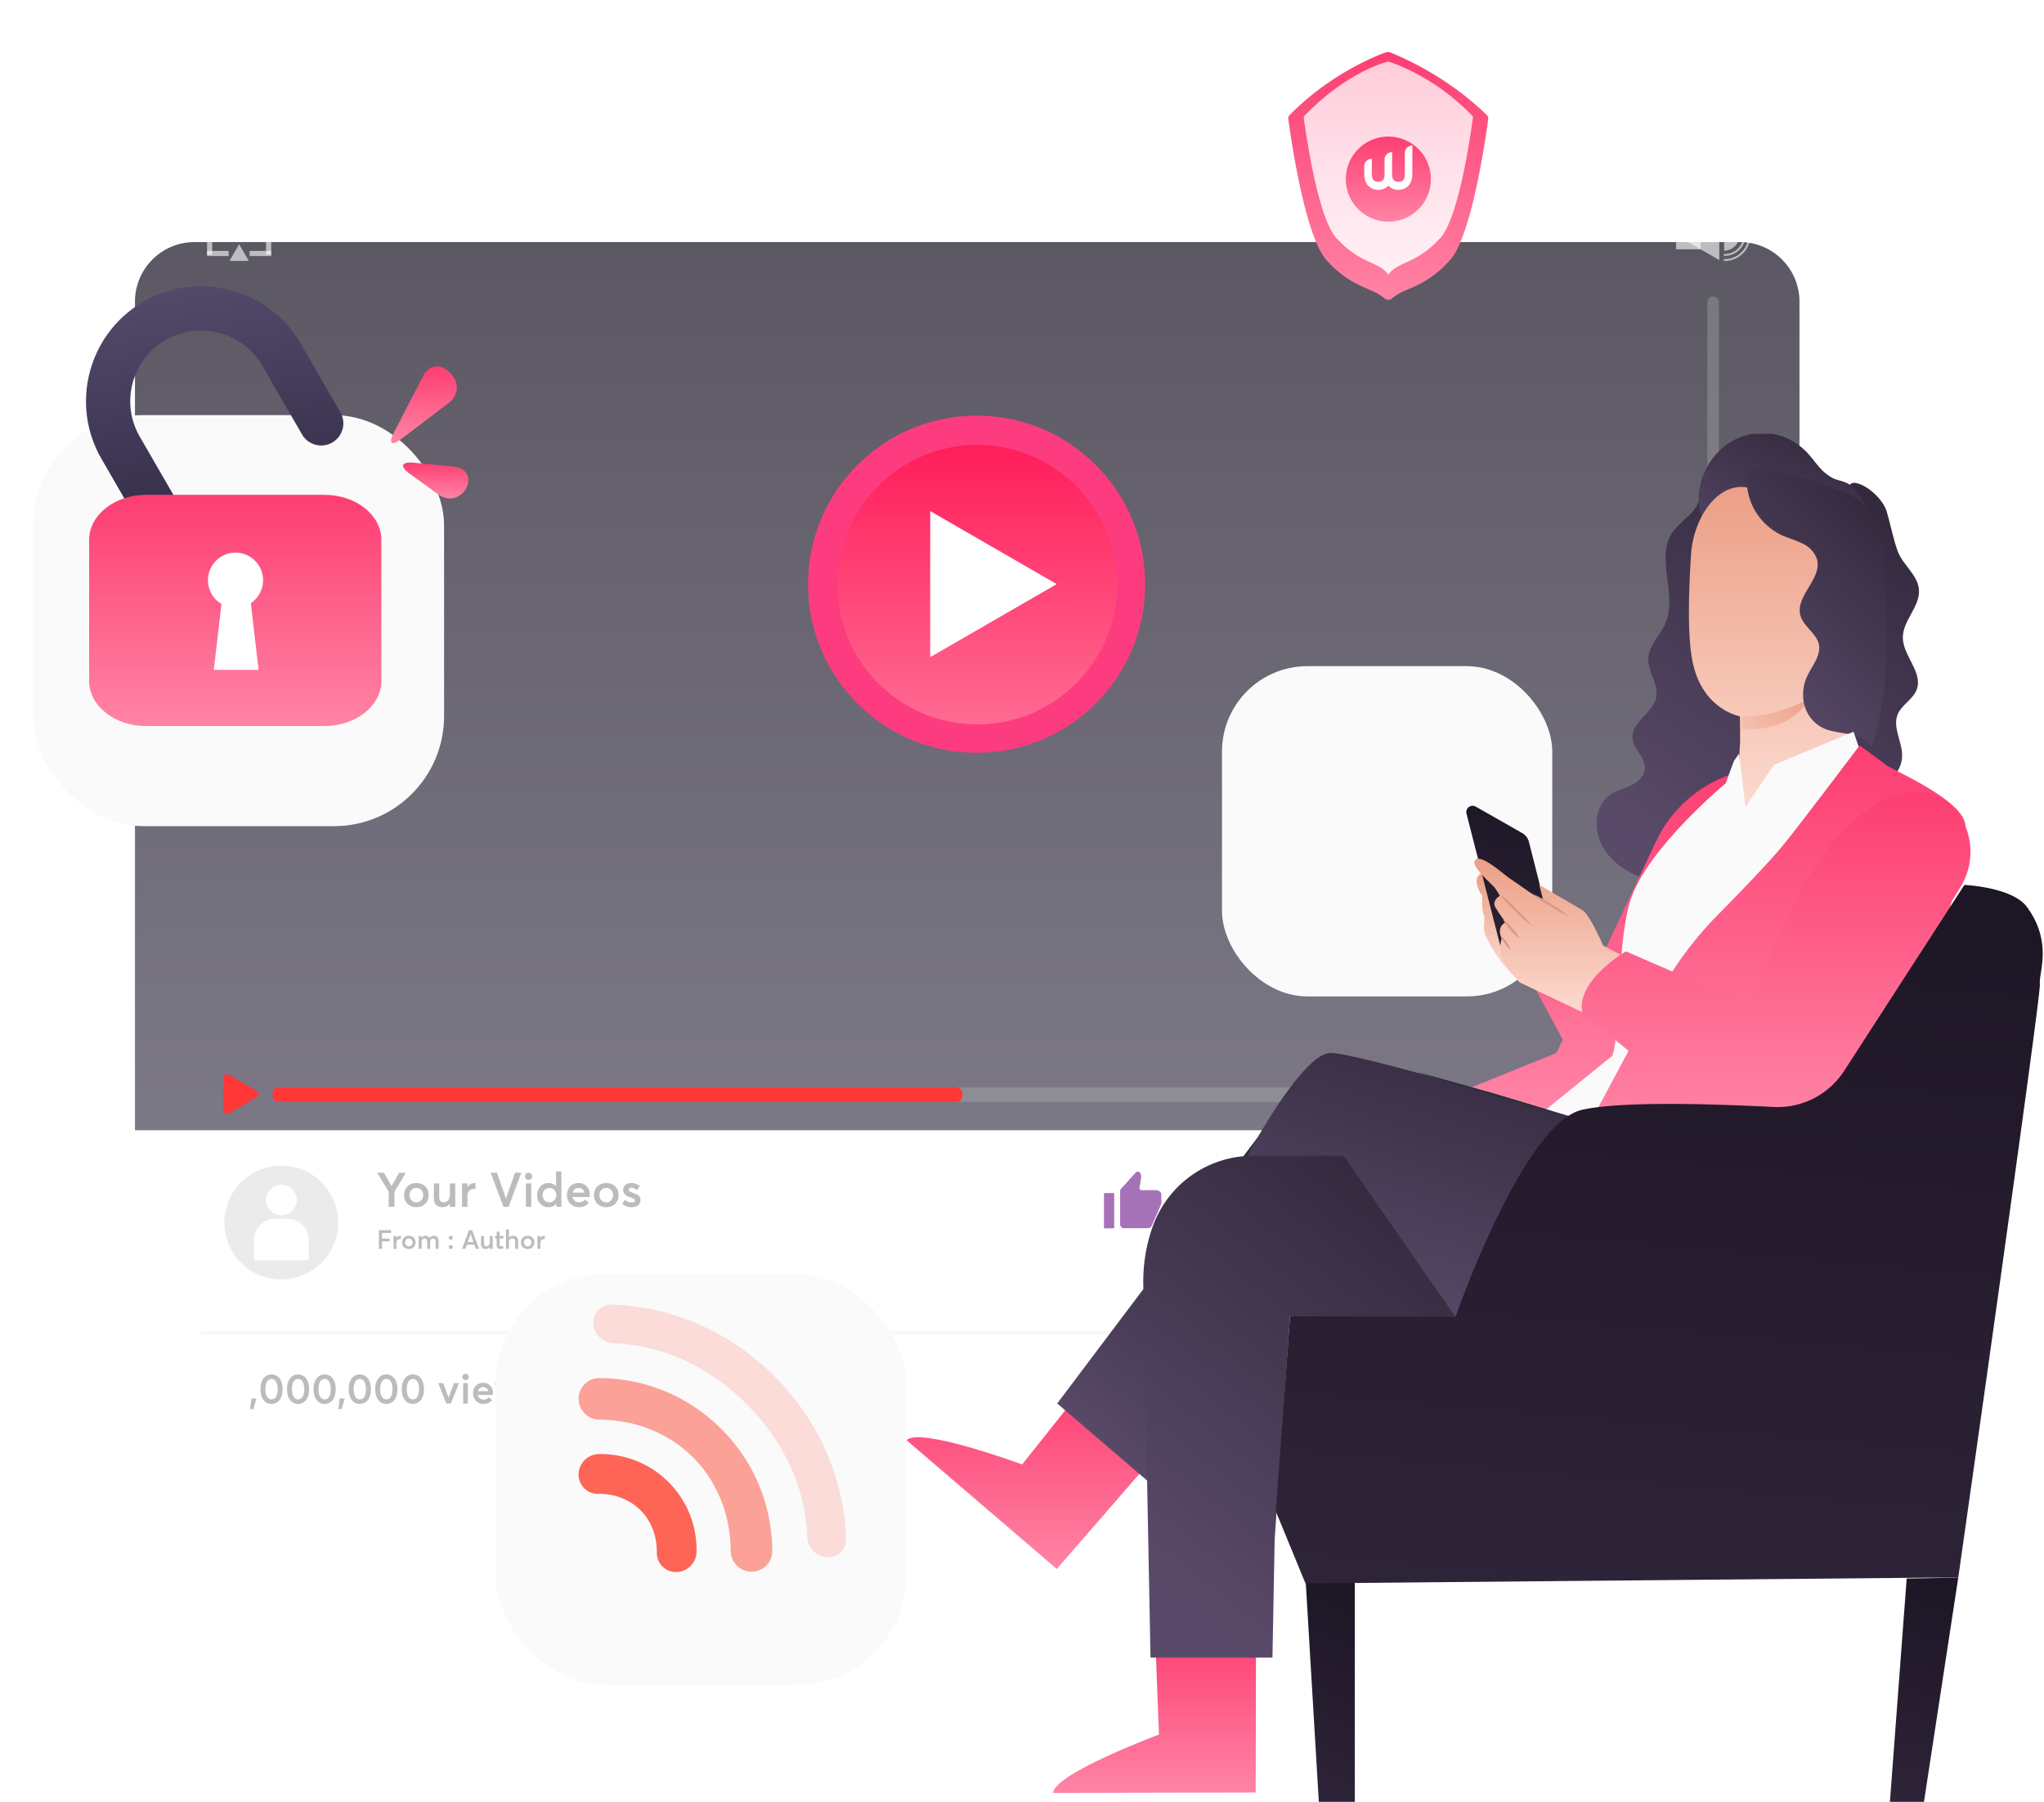<svg xmlns="http://www.w3.org/2000/svg" xmlns:xlink="http://www.w3.org/1999/xlink" width="557" height="491" fill="none" xmlns:v="https://vecta.io/nano"><style><![CDATA[.B{fill:#fff}.C{color-interpolation-filters:sRGB}.D{flood-opacity:0}.E{fill:#bcbcbc}.F{fill:#fafafa}]]></style><g filter="url(#A)" class="B"><path d="M473.615 38.058H53.545c-9.258 0-16.763 7.505-16.763 16.763v336.242c0 9.258 7.505 16.763 16.763 16.763h420.07c9.258 0 16.763-7.505 16.763-16.763V54.822c0-9.258-7.505-16.763-16.763-16.763z"/></g><g filter="url(#B)"><path d="M36.781 54.346v225.741h453.586V54.346c.007-2.136-.407-4.253-1.22-6.229s-2.007-3.772-3.515-5.285a16.24 16.24 0 0 0-5.272-3.533c-1.973-.819-4.089-1.241-6.225-1.241H53.013a16.23 16.23 0 0 0-11.497 4.774 16.23 16.23 0 0 0-3.515 5.285c-.812 1.976-1.227 4.092-1.22 6.229z" fill="url(#I)"/></g><g filter="url(#C)"><path d="M266.126 205.148c25.374 0 45.943-20.569 45.943-45.943s-20.569-45.943-45.943-45.943-45.942 20.57-45.942 45.943 20.569 45.943 45.942 45.943z" fill="#fd3c80"/></g><path d="M266.298 197.39c21.03 0 38.079-17.049 38.079-38.079s-17.049-38.079-38.079-38.079-38.079 17.048-38.079 38.079 17.048 38.079 38.079 38.079z" fill="url(#J)"/><path d="M287.954 159.177l-34.468-19.908v39.805l34.468-19.897z" class="B"/><path d="M315.055 324.329h-3.975a.54.54 0 0 1-.421-.18c-.053-.06-.092-.13-.115-.205a.55.55 0 0 1-.018-.235v-.155c.012-.086.031-.171.056-.254l.365-2.303a2.24 2.24 0 0 0 0-.543v-.255c-.026-.186-.103-.362-.221-.509l-.211-.243a.63.63 0 0 0-.254-.178h-.177a.81.81 0 0 0-.368.087c-.113.058-.211.142-.286.246l-3.886 4.273a1.11 1.11 0 0 0-.241.367c-.055.137-.083.283-.08.431v8.913c0 .293.116.575.324.783a1.11 1.11 0 0 0 .783.324h6.488a1.11 1.11 0 0 0 1.041-.675l2.381-5.426c.105-.245.183-.501.232-.764a4.98 4.98 0 0 0 0-.93v-1.362c.007-.192-.048-.382-.155-.542-.137-.208-.325-.378-.546-.494a1.49 1.49 0 0 0-.716-.171zm-11.661.776h-2.326c-.128 0-.232.105-.232.233v9.146c0 .128.104.232.232.232h2.326c.128 0 .232-.104.232-.232v-9.146c0-.128-.104-.233-.232-.233z" fill="#a672b7"/><path d="M337.671 333.289h3.986a.53.53 0 0 1 .226.043c.072.031.136.077.187.135a.54.54 0 0 1 .113.201c.022.075.028.153.016.23v.166a1.55 1.55 0 0 1 0 .255l-.365 2.303a1.69 1.69 0 0 0 0 .531v.266a1.04 1.04 0 0 0 .221.509l.211.244c.069.079.156.14.254.177h.178a.78.78 0 0 0 .367-.085.79.79 0 0 0 .286-.247l3.897-4.274a1.17 1.17 0 0 0 .321-.797v-8.913c0-.294-.116-.576-.324-.783a1.11 1.11 0 0 0-.783-.325h-6.488c-.219-.002-.434.062-.618.182a1.11 1.11 0 0 0-.412.494l-2.392 5.425a4.43 4.43 0 0 0-.232.764c-.047.308-.066.619-.055.93v1.362c-.003.194.055.384.166.543a1.48 1.48 0 0 0 .535.49 1.47 1.47 0 0 0 .705.174zm13.986-10.386h-2.325c-.128 0-.232.104-.232.232v9.146c0 .129.104.233.232.233h2.325c.129 0 .233-.104.233-.233v-9.146c0-.128-.104-.232-.233-.232zm40.026 7.264l-7.263-6.644c-.03-.018-.064-.028-.1-.028a.19.19 0 0 0-.099.028c-.03.018-.061.042-.081.073s-.03.068-.03.105v3.676c-2.983-.175-5.924.765-8.252 2.637a12.05 12.05 0 0 0-4.348 7.494v.055c.028.011.06.011.088 0a.19.19 0 0 0 .111 0c3.156-5.691 12.124-4.529 12.18-4.506h.077v3.731c.002.035.014.069.033.098a.19.19 0 0 0 .078.068c.032.015.06.011.088 0a.21.21 0 0 0 .111 0l7.263-6.643c.045-.04.073-.096.078-.155.021.007.044.011.066.011zm28.786-4.606h-9.09v1.594h9.09v-1.594zm0 3.1h-9.09v1.594h9.09v-1.594zm-2.867 3.111h-6.223v1.594h6.223v-1.594zm6.057-2.812h-1.583v2.879h-2.879v1.595h2.879v2.867h1.583v-2.867h2.879v-1.595h-2.879v-2.879z" class="E"/><path d="M426.536 330.244h-1.306v-2.868h-4.772v2.868h-2.868v4.772h2.868v2.879h4.772v-2.879h2.878v-4.772h-1.572zm0 3.189h-2.868v2.867h-1.594v-2.867h-2.879v-1.595h2.879v-2.901h1.594v2.879h2.868v1.617z" fill="#f8f8f8"/><g class="E"><path d="M458.87 331.629a1.39 1.39 0 0 1-.77-.234c-.228-.153-.405-.37-.509-.623a1.38 1.38 0 0 1 1.016-1.886 1.39 1.39 0 0 1 .801.083c.252.107.468.286.618.515a1.38 1.38 0 0 1 .228.772 1.39 1.39 0 0 1-.105.528c-.07.167-.172.319-.301.446a1.38 1.38 0 0 1-.449.297 1.37 1.37 0 0 1-.529.102zm-4.851 0a1.39 1.39 0 0 1-.77-.234c-.228-.153-.406-.37-.51-.623a1.39 1.39 0 0 1-.077-.801 1.38 1.38 0 0 1 .382-.709c.195-.193.442-.324.712-.376a1.39 1.39 0 0 1 1.419.598 1.38 1.38 0 0 1 .228.772 1.37 1.37 0 0 1-.106.528c-.069.167-.172.319-.3.446a1.38 1.38 0 0 1-.449.297 1.37 1.37 0 0 1-.529.102zm-4.882-.001c.758 0 1.373-.615 1.373-1.373s-.615-1.373-1.373-1.373-1.373.615-1.373 1.373.614 1.373 1.373 1.373z"/><path opacity=".09" d="M475.22 362.63H54.74v1.063h420.48v-1.063z"/><path opacity=".3" d="M92.147 333.134a15.5 15.5 0 0 1-9.569 14.321c-2.832 1.174-5.949 1.481-8.956.883a15.51 15.51 0 0 1-7.937-4.243 15.5 15.5 0 0 1-3.36-16.893 15.5 15.5 0 0 1 5.709-6.956c2.549-1.704 5.546-2.613 8.612-2.613a15.5 15.5 0 0 1 15.501 15.501z"/></g><path d="M75.149 332.082h3.078a5.91 5.91 0 0 1 4.181 1.732c1.109 1.109 1.732 2.613 1.732 4.181v5.436H69.236v-5.436c0-1.568.623-3.072 1.732-4.181a5.91 5.91 0 0 1 4.181-1.732zm1.549-.907c2.305 0 4.174-1.869 4.174-4.174s-1.869-4.174-4.174-4.174-4.174 1.868-4.174 4.174 1.869 4.174 4.174 4.174z" class="B"/><path d="M469.854 373.614h-67.585a5.36 5.36 0 0 0-5.359 5.359v6.732a5.36 5.36 0 0 0 5.359 5.359h67.585a5.36 5.36 0 0 0 5.359-5.359v-6.732a5.36 5.36 0 0 0-5.359-5.359z" fill="#49a8ff"/><g class="E"><path d="M449.78 292.455h-.897v4.44h.897v-4.44z"/><path d="M453.264 292.455h-4.34v.897h4.34v-.897zm7.436.033h-4.44v.897h4.44v-.897z"/><path d="M460.698 292.532h-.897v4.34h.897v-4.34zm0 6.921h-.897v4.44h.897v-4.44z"/><path d="M460.651 302.996h-4.34v.897h4.34v-.897zm-7.328-.023h-4.44v.897h4.44v-.897z"/><path d="M449.78 299.474h-.897v4.341h.897v-4.341z"/><path opacity=".3" d="M418.475 296.285H75.933c-.93 0-1.683.754-1.683 1.683v.598c0 .929.754 1.683 1.683 1.683h342.542c.929 0 1.683-.754 1.683-1.683v-.598c0-.929-.754-1.683-1.683-1.683z"/></g><path d="M260.607 296.285H75.933c-.93 0-1.683.754-1.683 1.683v.598c0 .929.754 1.683 1.683 1.683h184.674c.929 0 1.683-.754 1.683-1.683v-.598c0-.929-.754-1.683-1.683-1.683z" fill="#ff3737"/><path d="M433.976 297.87v-.015l1.132-1.178c.166-.174.306-.337.42-.492a2.54 2.54 0 0 0 .273-.45 2 2 0 0 0 .143-.424c.031-.137.046-.281.046-.432 0-.235-.046-.454-.136-.655a1.44 1.44 0 0 0-.368-.5 1.8 1.8 0 0 0-.53-.303c-.2-.071-.409-.109-.628-.109-.413 0-.761.091-1.049.272s-.515.428-.677.735l.647.458c.242-.42.579-.632 1.015-.632.155 0 .295.037.42.109s.223.175.291.299a.89.89 0 0 1 .106.421c0 .212-.064.416-.189.617a4.73 4.73 0 0 1-.568.7l-1.711 1.802.011.598h3.426v-.821h-2.074zm4.921.821h.898v-.897h.742v-.802h-.742v-3.624h-.754l-2.472 3.813v.613h2.328v.897zm-1.275-1.673l1.309-2.135v2.135h-1.309z" class="E"/><path d="M69.937 298.984a1 1 0 0 0-.001-1.728l-7.517-4.38a1 1 0 0 0-1.504.864v8.769a1 1 0 0 0 1.504.864l7.517-4.389z" fill="#ff3737"/><path d="M108.788 319.563l-2.064 3.604h-.038l-2.077-3.604h-1.808l3.105 5.189v4.109h1.585v-4.109l3.125-5.189h-1.828zm4.678 9.4c.639 0 1.214-.134 1.725-.409a2.99 2.99 0 0 0 1.195-1.163c.287-.498.429-1.074.429-1.713s-.147-1.214-.429-1.719c-.287-.498-.683-.888-1.188-1.163-.511-.274-1.086-.415-1.732-.415-.664 0-1.252.147-1.764.435s-.907.677-1.182 1.175-.409 1.061-.409 1.687c0 .467.077.901.243 1.304a3.07 3.07 0 0 0 .671 1.048c.288.294.645.518 1.067.684s.876.249 1.374.249zm0-1.329c-.543 0-.99-.186-1.342-.563-.351-.37-.524-.837-.524-1.393 0-.562.173-1.028.518-1.405.345-.371.792-.563 1.348-.563a1.79 1.79 0 0 1 1.329.55c.352.37.531.843.531 1.418 0 .569-.179 1.036-.537 1.406a1.76 1.76 0 0 1-1.323.55zm9.132-5.157v3.054c0 .333-.045.639-.134.908s-.211.492-.365.658c-.153.173-.332.307-.524.396a1.47 1.47 0 0 1-.62.134c-.23 0-.415-.025-.568-.076a.84.84 0 0 1-.39-.275c-.109-.128-.185-.294-.237-.511-.051-.211-.07-.48-.07-.799v-3.489h-1.463v3.885c0 .467.057.869.172 1.208s.275.607.492.805a2.02 2.02 0 0 0 .748.447c.281.096.607.141.971.141a2.54 2.54 0 0 0 1.08-.236 2.58 2.58 0 0 0 .889-.697h.019v.831h1.463v-6.384h-1.463zm6.786-.096c-.39 0-.754.096-1.099.275s-.639.441-.888.779h-.019v-.958h-1.464v6.384h1.464v-3.029c0-.345.064-.658.198-.933s.332-.492.6-.658a1.81 1.81 0 0 1 .946-.243l.441.019v-1.63c-.038 0-.096-.006-.179-.006zm10.972-2.818l-2.46 7.029h-.026l-2.441-7.029h-1.706l3.47 9.298h1.4l3.463-9.298h-1.7zm3.687 1.962a.94.94 0 0 0 .486-.128c.153-.09.275-.205.364-.358.09-.147.134-.307.134-.486 0-.262-.102-.492-.293-.683a.94.94 0 0 0-.691-.288.95.95 0 0 0-.703.288c-.191.191-.287.415-.287.683s.096.499.287.691a.94.94 0 0 0 .703.281zm-.741 7.336h1.463v-6.384h-1.463v6.384zm8.218-9.637v4.02h-.032c-.486-.575-1.163-.863-2.019-.863-.435 0-.844.083-1.221.249-.383.166-.709.396-.978.684-.274.294-.492.645-.645 1.054-.16.416-.236.857-.236 1.33 0 .389.044.754.147 1.099s.242.645.428.907a2.98 2.98 0 0 0 .658.677c.256.192.537.339.856.435a3.27 3.27 0 0 0 1.003.147c.895 0 1.592-.32 2.077-.959h.026v.857h1.399v-9.637h-1.463zm-1.808 8.41c-.544 0-.985-.179-1.323-.537-.345-.358-.511-.824-.511-1.393a2.32 2.32 0 0 1 .14-.824c.096-.256.23-.467.396-.633a1.84 1.84 0 0 1 .582-.396c.223-.09.466-.141.722-.141.543 0 .99.192 1.335.569.346.383.524.856.524 1.425 0 .575-.178 1.035-.536 1.393a1.81 1.81 0 0 1-1.329.537zm11.01-2.039c0-.613-.128-1.169-.377-1.655-.256-.485-.614-.862-1.086-1.144-.473-.274-1.023-.415-1.636-.415a3.17 3.17 0 0 0-1.234.243c-.383.16-.715.383-.99.664-.281.288-.499.633-.652 1.042a3.64 3.64 0 0 0-.236 1.336c0 .651.14 1.233.428 1.738.281.505.671.888 1.169 1.156.492.269 1.048.403 1.668.403.594 0 1.118-.109 1.572-.326s.824-.511 1.118-.882l-1.022-.875a1.93 1.93 0 0 1-1.591.754c-.473 0-.869-.128-1.195-.39-.326-.256-.537-.613-.627-1.067h4.653a3.7 3.7 0 0 0 .038-.582zm-3.023-1.885c.269 0 .512.058.729.166s.39.256.524.448.236.415.3.671h-3.195a1.64 1.64 0 0 1 .594-.946c.294-.224.639-.339 1.048-.339zm7.515 5.253c.639 0 1.214-.134 1.726-.409a3 3 0 0 0 1.195-1.163c.281-.498.428-1.074.428-1.713s-.147-1.214-.428-1.719a3.02 3.02 0 0 0-1.189-1.163c-.511-.274-1.086-.415-1.732-.415-.664 0-1.252.147-1.763.435s-.908.677-1.183 1.175-.409 1.061-.409 1.687c0 .467.077.901.243 1.304.16.409.384.754.671 1.048s.646.518 1.067.684.876.249 1.374.249zm0-1.329c-.543 0-.99-.186-1.342-.563-.351-.37-.524-.837-.524-1.393 0-.562.173-1.028.518-1.405.345-.371.792-.563 1.348-.563.531 0 .972.186 1.329.55.352.37.531.843.531 1.418 0 .569-.179 1.036-.537 1.406a1.76 1.76 0 0 1-1.323.55zm6.927 1.329a3.35 3.35 0 0 0 1.055-.147c.306-.102.556-.236.747-.415s.333-.384.435-.614a1.96 1.96 0 0 0 .147-.76c0-.262-.039-.492-.115-.697-.134-.319-.409-.594-.831-.824-.166-.083-.588-.262-1.265-.531l-.543-.242c-.141-.071-.25-.154-.339-.243s-.134-.192-.134-.294c0-.179.07-.313.217-.409.147-.09.307-.141.479-.141s.345.026.524.071a2.84 2.84 0 0 1 .543.23 2.57 2.57 0 0 1 .537.383l.735-1.15c-.664-.531-1.419-.799-2.262-.799-.652 0-1.195.173-1.617.518s-.632.773-.632 1.29c0 .205.019.397.07.563.045.172.115.326.204.46a1.87 1.87 0 0 0 .307.358c.109.108.243.204.396.294a3.95 3.95 0 0 0 .46.223 6.29 6.29 0 0 0 .512.192c.479.166.811.3.99.403s.275.223.275.377a.53.53 0 0 1-.243.453c-.16.115-.377.173-.652.173-.383 0-.722-.058-1.016-.179s-.569-.313-.824-.575l-.741 1.099c.703.626 1.565.933 2.581.933zm-104 55.02h.938l.792-2.89h-1.367l-.363 2.89zm5.854-1.417c.619 0 1.161-.167 1.618-.508.458-.335.809-.809 1.044-1.412s.357-1.3.357-2.092c0-.625-.078-1.195-.223-1.702-.151-.503-.357-.927-.625-1.262s-.586-.597-.954-.775-.776-.274-1.216-.274c-.62 0-1.155.173-1.613.508-.458.341-.809.815-1.044 1.418s-.357 1.3-.357 2.087c0 .625.073 1.194.223 1.702.145.508.352.932.619 1.266s.586.598.954.776.77.268 1.217.268zm.005-1.228c-.513 0-.921-.245-1.222-.742s-.452-1.177-.452-2.042c0-.871.145-1.557.446-2.048s.703-.737 1.228-.737c.513 0 .915.246 1.217.737s.452 1.177.452 2.048-.151 1.557-.441 2.048c-.296.491-.703.736-1.228.736zm7.227 1.228c.619 0 1.161-.167 1.618-.508.458-.335.809-.809 1.043-1.412s.357-1.3.357-2.092c0-.625-.078-1.195-.223-1.702-.151-.503-.357-.927-.625-1.262s-.586-.597-.954-.775-.776-.274-1.216-.274c-.62 0-1.155.173-1.613.508-.458.341-.809.815-1.044 1.418s-.357 1.3-.357 2.087c0 .625.073 1.194.223 1.702.145.508.352.932.619 1.266s.586.598.954.776.77.268 1.217.268zm.005-1.228c-.513 0-.921-.245-1.222-.742s-.452-1.177-.452-2.042c0-.871.145-1.557.446-2.048s.703-.737 1.228-.737c.513 0 .915.246 1.217.737s.452 1.177.452 2.048-.151 1.557-.441 2.048c-.296.491-.703.736-1.228.736zm7.227 1.228c.619 0 1.161-.167 1.618-.508.458-.335.809-.809 1.044-1.412s.357-1.3.357-2.092c0-.625-.078-1.195-.223-1.702-.151-.503-.357-.927-.625-1.262s-.586-.597-.954-.775a2.77 2.77 0 0 0-1.217-.274c-.62 0-1.155.173-1.613.508-.458.341-.809.815-1.044 1.418s-.357 1.3-.357 2.087c0 .625.072 1.194.223 1.702.145.508.352.932.62 1.266s.586.598.954.776.77.268 1.217.268zm.005-1.228c-.513 0-.921-.245-1.222-.742s-.452-1.177-.452-2.042c0-.871.145-1.557.446-2.048s.703-.737 1.228-.737c.513 0 .915.246 1.217.737s.452 1.177.452 2.048-.151 1.557-.441 2.048c-.296.491-.703.736-1.228.736zm3.729 2.645h.938l.793-2.89h-1.367l-.363 2.89zm5.853-1.417c.619 0 1.161-.167 1.618-.508.457-.335.809-.809 1.043-1.412s.357-1.3.357-2.092c0-.625-.078-1.195-.223-1.702-.15-.503-.357-.927-.625-1.262s-.586-.597-.954-.775a2.77 2.77 0 0 0-1.217-.274c-.619 0-1.155.173-1.613.508-.458.341-.809.815-1.044 1.418s-.357 1.3-.357 2.087c0 .625.073 1.194.223 1.702.145.508.352.932.619 1.266s.586.598.954.776.77.268 1.217.268zm.006-1.228c-.513 0-.921-.245-1.222-.742s-.452-1.177-.452-2.042c0-.871.145-1.557.446-2.048s.703-.737 1.228-.737c.513 0 .915.246 1.217.737s.452 1.177.452 2.048-.151 1.557-.441 2.048c-.296.491-.703.736-1.228.736zm7.227 1.228c.619 0 1.16-.167 1.618-.508.458-.335.809-.809 1.044-1.412s.357-1.3.357-2.092c0-.625-.078-1.195-.223-1.702-.151-.503-.358-.927-.625-1.262s-.586-.597-.955-.775a2.75 2.75 0 0 0-1.216-.274c-.62 0-1.155.173-1.613.508-.458.341-.809.815-1.044 1.418s-.357 1.3-.357 2.087c0 .625.073 1.194.223 1.702s.352.932.62 1.266a2.76 2.76 0 0 0 .954.776c.369.179.77.268 1.217.268zm.005-1.228c-.513 0-.92-.245-1.222-.742s-.452-1.177-.452-2.042c0-.871.145-1.557.447-2.048.295-.491.703-.737 1.227-.737.514 0 .916.246 1.217.737s.452 1.177.452 2.048-.151 1.557-.441 2.048c-.296.491-.703.736-1.228.736zm7.227 1.228c.619 0 1.161-.167 1.618-.508.458-.335.81-.809 1.044-1.412s.357-1.3.357-2.092c0-.625-.078-1.195-.223-1.702-.151-.503-.357-.927-.625-1.262a2.77 2.77 0 0 0-.954-.775 2.76 2.76 0 0 0-1.217-.274c-.619 0-1.155.173-1.613.508-.457.341-.809.815-1.043 1.418-.24.602-.357 1.3-.357 2.087 0 .625.072 1.194.223 1.702.145.508.351.932.619 1.266a2.76 2.76 0 0 0 .954.776 2.74 2.74 0 0 0 1.217.268zm.006-1.228c-.514 0-.921-.245-1.223-.742s-.452-1.177-.452-2.042c0-.871.146-1.557.447-2.048s.703-.737 1.228-.737c.513 0 .915.246 1.216.737s.452 1.177.452 2.048-.15 1.557-.441 2.048-.703.736-1.227.736zm11.172-4.436l-1.429 3.973h-.022l-1.457-3.973h-1.367l2.221 5.575h1.222l2.21-5.575h-1.378zm3.169-.832a.82.82 0 0 0 .425-.111c.134-.078.24-.179.318-.313.078-.128.117-.268.117-.424a.82.82 0 0 0-.86-.848.83.83 0 0 0-.613.251c-.168.167-.252.363-.252.597a.82.82 0 0 0 .252.603c.167.167.368.245.613.245zm-.647 6.407h1.278v-5.575h-1.278v5.575zm8.125-2.852c0-.536-.111-1.021-.329-1.445s-.536-.754-.949-.999-.893-.363-1.428-.363c-.385 0-.742.073-1.077.212a2.58 2.58 0 0 0-.865.581 2.55 2.55 0 0 0-.569.909c-.14.357-.207.748-.207 1.167 0 .569.123 1.077.374 1.517s.586.776 1.021 1.01a3.01 3.01 0 0 0 1.457.352c.519 0 .976-.095 1.373-.285a2.72 2.72 0 0 0 .976-.77l-.893-.764c-.351.441-.815.658-1.389.658-.413 0-.759-.111-1.044-.34-.284-.223-.469-.536-.547-.932h4.063c.022-.134.033-.301.033-.508zm-2.639-1.646c.234 0 .446.05.636.145a1.2 1.2 0 0 1 .458.391c.117.167.206.362.262.586h-2.79c.089-.358.262-.631.519-.826s.558-.296.915-.296zm10.067-1.077l-1.205 3.672h-.017l-1.094-3.672h-1.066l-1.077 3.666h-.022l-1.206-3.666h-1.294l1.914 5.575h1.155l1.044-3.51h.022l1.043 3.51h1.183l1.915-5.575h-1.295zm4.074 5.664c.346 0 .653-.039.92-.128s.486-.207.653-.363a1.62 1.62 0 0 0 .38-.536 1.71 1.71 0 0 0 .128-.664 1.71 1.71 0 0 0-.1-.608c-.117-.279-.357-.519-.726-.72-.145-.073-.513-.229-1.105-.463l-.474-.212a1.13 1.13 0 0 1-.296-.212c-.078-.078-.117-.168-.117-.257 0-.156.061-.273.19-.357.128-.078.268-.123.418-.123a1.88 1.88 0 0 1 .458.061 2.58 2.58 0 0 1 .474.201 2.26 2.26 0 0 1 .469.335l.642-1.004c-.581-.463-1.239-.698-1.976-.698-.569 0-1.043.151-1.412.452s-.552.675-.552 1.127c0 .179.017.346.061.492a1.32 1.32 0 0 0 .179.401c.078.117.167.224.268.313a1.72 1.72 0 0 0 .346.257c.134.078.268.139.402.195.128.056.279.111.446.167.419.145.709.263.865.352s.24.195.24.329c0 .167-.073.296-.212.396s-.329.151-.569.151c-.335 0-.631-.05-.888-.156s-.496-.274-.72-.503l-.647.96c.614.547 1.367.815 2.255.815zm-42.598-42.265h.863v-2.011h2.063v-.775h-2.063v-1.518h2.457v-.775h-3.32v5.079zm5.886-3.54a1.29 1.29 0 0 0-.6.15c-.189.098-.349.241-.486.426h-.01v-.523h-.8v3.487h.8v-1.655c0-.188.035-.359.108-.509a.86.86 0 0 1 .328-.36c.147-.087.318-.133.517-.133l.241.011v-.89c-.021 0-.053-.004-.098-.004zm2.294 3.596c.349 0 .663-.073.942-.224a1.63 1.63 0 0 0 .653-.635c.154-.272.234-.586.234-.935a1.9 1.9 0 0 0-.234-.94c-.157-.272-.373-.485-.649-.635s-.594-.227-.946-.227c-.363 0-.685.08-.964.238a1.64 1.64 0 0 0-.646.642c-.15.272-.223.579-.223.922 0 .254.042.492.133.712a1.67 1.67 0 0 0 .366.572c.157.161.353.283.583.374s.478.136.751.136zm0-.726c-.297 0-.541-.101-.733-.307a1.07 1.07 0 0 1-.287-.761 1.1 1.1 0 0 1 .283-.768.96.96 0 0 1 .737-.308.98.98 0 0 1 .726.301 1.08 1.08 0 0 1 .29.775c0 .31-.098.565-.294.768a.96.96 0 0 1-.722.3zm6.87-2.87a1.7 1.7 0 0 0-.709.15c-.216.098-.394.241-.541.43h-.014c-.209-.384-.555-.58-1.04-.58a1.36 1.36 0 0 0-.594.14 1.45 1.45 0 0 0-.495.394h-.011v-.481h-.799v3.487h.799v-1.738c0-.332.077-.594.234-.786a.75.75 0 0 1 .604-.29c.461 0 .695.335.695.999v1.819h.799v-1.742c0-.332.077-.594.231-.786a.72.72 0 0 1 .583-.29c.453 0 .684.335.684.999v1.819h.799v-2.022c0-.509-.108-.89-.317-1.141s-.517-.381-.908-.381zm4.545 1.065a.51.51 0 0 0 .377-.154c.105-.104.161-.23.161-.377 0-.094-.025-.181-.073-.265a.54.54 0 0 0-.199-.196c-.084-.048-.171-.073-.266-.073-.153 0-.283.053-.387.157s-.157.231-.157.377a.51.51 0 0 0 .157.377.52.52 0 0 0 .387.154zm0 2.531a.51.51 0 0 0 .377-.154c.105-.104.161-.23.161-.377a.52.52 0 0 0-.161-.377c-.104-.104-.23-.157-.377-.157-.101 0-.192.025-.276.073a.54.54 0 0 0-.199.196.52.52 0 0 0-.069.265.51.51 0 0 0 .157.377.52.52 0 0 0 .387.154zm6.818-.056h.904l-1.906-5.079h-.841l-1.896 5.079h.901l.381-1.093h2.073l.384 1.093zm-2.196-1.84l.772-2.199h.007l.771 2.199h-1.55zm6.008-1.647v1.668a1.57 1.57 0 0 1-.073.496c-.049.147-.115.269-.199.36a.89.89 0 0 1-.286.216.81.81 0 0 1-.339.073c-.125 0-.227-.014-.311-.042a.45.45 0 0 1-.212-.15.64.64 0 0 1-.13-.279c-.028-.115-.038-.262-.038-.436v-1.906h-.799v2.122c0 .255.031.475.094.66s.15.332.269.44.254.192.408.244.332.077.531.077a1.39 1.39 0 0 0 .59-.129c.185-.088.345-.213.485-.381h.01v.454h.8v-3.487h-.8zm2.853 3.543c.205 0 .373-.018.502-.052a1.64 1.64 0 0 0 .384-.154l-.209-.691c-.189.101-.363.15-.517.15-.115 0-.199-.035-.255-.112s-.08-.199-.08-.373v-1.631h1.026v-.68h-1.026v-1.247l-.799.088v1.159h-.426v.68h.426v1.704c0 .384.083.67.254.866s.412.293.72.293zm3.564-3.596c-.238 0-.457.042-.66.126a1.4 1.4 0 0 0-.52.363h-.014v-2.213h-.8v5.264h.8v-1.773c0-.336.08-.594.248-.772s.398-.269.691-.269c.251 0 .44.074.566.217s.192.38.192.715v1.886h.799v-2.092a2.11 2.11 0 0 0-.094-.663c-.063-.188-.154-.338-.273-.454s-.254-.195-.408-.251-.332-.084-.527-.084zm3.913 3.596a1.95 1.95 0 0 0 .943-.224c.279-.15.496-.363.653-.635s.234-.586.234-.935a1.91 1.91 0 0 0-.234-.94c-.157-.272-.374-.485-.65-.635s-.593-.227-.946-.227a1.92 1.92 0 0 0-.963.238 1.63 1.63 0 0 0-.646.642c-.15.272-.224.579-.224.922 0 .254.042.492.133.712s.21.412.367.572.352.283.583.374.478.136.75.136zm0-.726c-.296 0-.541-.101-.733-.307a1.07 1.07 0 0 1-.286-.761c0-.303.094-.563.283-.768s.433-.308.736-.308c.29 0 .531.102.726.301a1.08 1.08 0 0 1 .29.775c0 .31-.098.565-.293.768s-.436.3-.723.3zm4.563-2.87a1.29 1.29 0 0 0-.6.15c-.189.098-.35.241-.486.426h-.01v-.523h-.8v3.487h.8v-1.655c0-.188.035-.359.108-.509a.86.86 0 0 1 .328-.36c.147-.087.318-.133.517-.133l.241.011v-.89c-.021 0-.053-.004-.098-.004z" class="E"/><g class="B"><path opacity=".6" d="M456.744 64.08l11.77-6.798v13.597l-11.77-6.798z"/><path opacity=".6" d="M463.432 60.249h-6.688v7.695h6.688v-7.695zm6.59 10.861h-.254v-.509h.254a6.45 6.45 0 0 0 4.557-1.887 6.44 6.44 0 0 0 1.887-4.557c0-1.71-.679-3.348-1.887-4.557a6.44 6.44 0 0 0-4.557-1.887h-.254v-.509h.254c1.844 0 3.613.733 4.917 2.037s2.037 3.073 2.037 4.917-.733 3.613-2.037 4.917-3.073 2.037-4.917 2.037zm0-1.396h-.254v-.509h.254c1.357 0 2.658-.539 3.617-1.498s1.499-2.26 1.499-3.617a5.11 5.11 0 0 0-1.499-3.617c-.96-.959-2.26-1.498-3.617-1.498h-.254v-.509h.254A5.63 5.63 0 0 1 474 68.068c-1.055 1.055-2.486 1.647-3.978 1.647zm-.182-9.709v8.304a4.15 4.15 0 0 0 4.152-4.152c0-1.101-.438-2.157-1.216-2.936a4.15 4.15 0 0 0-2.936-1.216z"/></g><path opacity=".3" d="M466.852 251.975c-.422-.003-.826-.172-1.124-.47a1.61 1.61 0 0 1-.47-1.125V82.37c0-.424.167-.831.466-1.131s.704-.471 1.128-.474c.418.012.815.186 1.107.486a1.6 1.6 0 0 1 .454 1.12v168.01a1.6 1.6 0 0 1-.458 1.113c-.291.298-.687.47-1.103.482z" class="E"/><g class="B"><path d="M466.852 251.975c-.422-.003-.826-.172-1.124-.47s-.467-.702-.47-1.124V134.687a1.6 1.6 0 0 1 .466-1.131c.299-.301.704-.472 1.128-.475a1.61 1.61 0 0 1 1.107.486 1.6 1.6 0 0 1 .454 1.12v115.694c-.002.416-.167.815-.458 1.113s-.687.47-1.103.481z"/><path opacity=".6" d="M73.916 59.04v-1.395H56.433v1.395h17.483zM62.309 69.77v-1.395h-5.89v1.395h5.89zm11.593 0v-1.395h-5.89v1.395h5.89z"/><path opacity=".6" d="M56.429 69.371h1.395V57.889h-1.395v11.482zm16.078 0h1.395V57.889h-1.395v11.482zm-7.341-2.824l-2.635 4.562h5.27l-2.635-4.562z"/></g><g filter="url(#D)" class="F"><rect x="9" y="101.956" width="112.013" height="112.013" rx="30"/></g><path fill-rule="evenodd" d="M39.111 82.191c7.47-4.309 15.996-5.188 23.739-3.129 7.781 2.069 14.771 7.105 19.106 14.607l10.796 18.684c1.666 2.884.679 6.571-2.206 8.234s-6.574.676-8.24-2.207L71.51 99.695c-5.322-9.211-17.15-12.379-26.366-7.062s-12.385 17.133-7.065 26.34l10.799 18.69c1.666 2.884.678 6.57-2.206 8.234a6.01 6.01 0 0 1-4.577.602c-.932-.25-1.805-.721-2.531-1.392-.436-.403-.82-.876-1.133-1.416l-7.565-13.096L27.634 125c-8.647-14.966-3.498-34.17 11.478-42.809z" fill="url(#K)"/><path d="M39.804 197.852c-8.554 0-15.513-5.506-15.513-12.274v-38.459c0-6.768 6.959-12.274 15.513-12.274h48.608c8.554 0 15.513 5.506 15.513 12.274v38.459c0 6.768-6.959 12.274-15.513 12.274H39.804z" fill="url(#L)"/><path d="M71.687 158.1a7.51 7.51 0 0 0-7.509-7.504 7.51 7.51 0 0 0-7.509 7.504 7.55 7.55 0 0 0 3.683 6.484l-2.089 17.96h6.1 6.1l-2.108-18.173c2.009-1.346 3.332-3.671 3.332-6.271z" class="B"/><path d="M109.335 119.632c-2.641 2.006-3.555 1.238-2.031-1.706l8.029-15.512c1.524-2.944 4.691-3.436 7.036-1.091l.517.516c2.346 2.344 2.105 5.904-.537 7.91l-13.014 9.883z" fill="url(#M)"/><path d="M111.567 129.035c-2.686-1.946-2.183-3.273 1.119-2.95l11.065 1.084c3.301.324 4.781 2.955 3.288 5.848s-4.911 3.668-7.597 1.723l-7.875-5.705z" fill="url(#N)"/><g filter="url(#E)" class="F"><rect x="333" width="89.999" height="89.999" rx="23.285"/></g><g filter="url(#F)"><path d="M405.224 28.813c.257.251.383.59.336.946-.56 4.236-4.427 31.963-10.479 38.598-7.062 7.724-12.379 7.298-15.69 10.32-.589.537-1.565.537-2.153 0-3.318-3.027-8.64-2.596-15.698-10.326-6.061-6.644-9.922-34.434-10.474-38.614a1.11 1.11 0 0 1 .317-.926c10.774-11.059 23.258-16.065 26.259-17.159.411-.15.91-.112 1.313.059 2.924 1.241 15.268 6.322 26.269 17.103z" fill="url(#O)"/></g><path d="M401.414 31.791s-3.371 26.99-8.91 33.067c-6.657 7.296-11.488 6.224-14.175 9.982-2.686-3.758-7.516-2.687-14.175-9.982-5.539-6.077-8.902-33.067-8.902-33.067 12.051-12.596 23.077-15.031 23.077-15.031s12.371 3.641 23.085 15.031z" fill="url(#P)"/><g filter="url(#G)"><path d="M378.33 57.797a11.6 11.6 0 0 0 11.595-11.596 11.6 11.6 0 0 0-11.595-11.596 11.6 11.6 0 0 0-11.596 11.596 11.6 11.6 0 0 0 11.596 11.596z" fill="url(#Q)"/></g><path d="M384.883 39.646c-1.138 0-2.055.888-2.055 1.99v5.764a6.45 6.45 0 0 1-.043.737c-.028.248-.099.475-.213.682s-.285.379-.512.517-.555.206-.968.206-.739-.069-.967-.206-.398-.31-.512-.517a1.82 1.82 0 0 1-.213-.682c-.029-.245-.043-.49-.043-.737v-5.943c-1.138 0-2.055.888-2.055 1.99v3.946c0 .241-.015.482-.043.737-.029.248-.1.475-.214.682a1.39 1.39 0 0 1-.511.517c-.228.138-.555.207-.968.207s-.74-.069-.967-.207-.398-.31-.512-.517-.185-.434-.214-.682-.042-.496-.042-.737v-4.125c-1.138 0-2.056.895-2.056 1.99v2.135c0 .565.057 1.061.171 1.488s.256.792.427 1.102c.178.31.377.565.604.771a3.8 3.8 0 0 0 .697.503c.548.303 1.181.468 1.885.489.718-.021 1.351-.186 1.906-.489a3.47 3.47 0 0 0 .69-.503l.171-.172.17.172a3.81 3.81 0 0 0 .697.503c.548.303 1.181.468 1.885.489.719-.021 1.351-.186 1.906-.489a3.47 3.47 0 0 0 .69-.503c.228-.206.427-.461.605-.771s.32-.675.427-1.102.156-.916.156-1.488l.021-7.748z" class="B"/><g filter="url(#H)" class="F"><rect x="135" y="336" width="112.013" height="112.013" rx="30"/></g><path d="M182.179 403.878c-5.033-5.034-11.783-7.745-19.01-7.64-2.994.043-5.461 2.511-5.504 5.504a5.24 5.24 0 0 0 1.532 3.806c.966.966 2.311 1.552 3.804 1.531 4.333-.066 8.509 1.432 11.527 4.45s4.514 7.188 4.454 11.523a5.23 5.23 0 0 0 5.339 5.339 5.63 5.63 0 0 0 5.5-5.5c.105-7.227-2.608-13.98-7.642-19.013z" fill="#fe6556"/><path d="M196.575 389.408c-8.9-8.9-20.709-13.826-33.249-13.874a5.62 5.62 0 0 0-5.647 5.647 5.69 5.69 0 0 0 1.673 4.017 5.68 5.68 0 0 0 4.015 1.671c9.512.035 18.732 3.515 25.482 10.265s10.229 15.972 10.264 25.481c.012 3.131 2.558 5.677 5.687 5.687s5.66-2.514 5.647-5.646c-.047-12.541-4.976-24.352-13.872-33.248z" fill="#fca198"/><path d="M230.548 419.271c-.539-16.499-7.468-32.217-19.51-44.259s-27.76-18.972-44.263-19.506c-2.913-.095-5.194 2.187-5.102 5.102.048 1.455.681 2.794 1.665 3.778s2.323 1.617 3.78 1.667c13.682.441 26.33 6.574 36.315 16.56 9.99 9.989 16.121 22.635 16.567 36.313.095 2.913 2.531 5.35 5.446 5.447s5.197-2.19 5.102-5.102z" fill="#fbdcd9"/><g clip-path="url(#l)"><path d="M438.583 216.71c1.695-1.21 3.815-1.718 5.716-2.614s3.743-2.42 3.912-4.562c.267-3.086-3.161-5.422-3.354-8.471-.279-4.357 5.619-6.741 6.479-11.025.727-3.558-2.301-6.91-2.168-10.541s3.258-6.329 4.699-9.681c3.331-7.721-2.821-17.669 1.841-24.676 1.413-1.768 2.999-3.39 4.736-4.841 1.587-1.597 2.98-3.631 2.786-5.942l8.756-4.03c2.931-4.478 9.568-4.647 14.534-2.747s9.387 5.349 14.534 6.632c2.519.617 2.156-3.11 4.699-2.602 3.343.69 7.461 4.599 8.406 7.842 1.029 3.473 1.732 7.322 2.967 10.722 1.369 3.776 5.414 6.402 5.789 10.384.436 4.659-4.372 8.471-4.384 13.13 0 5.022 5.547 9.512 3.779 14.232-1.005 2.687-4.118 4.127-5.196 6.789-1.49 3.631 1.478 7.709 1.211 11.679s-3.549 6.849-6.673 9.233c-11.833 9.259-25.078 16.557-39.23 21.614-6.14 2.106-12.608 3.716-19.075 3.123s-12.972-3.631-16.351-9.21c-2.786-4.55-2.749-11.267 1.587-14.438z" fill="url(#R)"/><path d="M463.35 132.109c.753-3.21 2.29-6.147 4.454-8.511s4.878-4.069 7.862-4.94a16.33 16.33 0 0 1 9.117-.017c2.987.86 5.706 2.555 7.878 4.911 1.76 1.907 3.154 4.266 5.234 5.745 2.285 1.687 2.685 1.223 5.325 2.299s7.45 8.96 7.37 11.992l1.326 13.263c-.114 3.118-3.84 4.89-6.593 3.851s-4.571-3.765-6.034-6.455-2.811-5.611-5.188-7.395c-3.942-2.971-9.29-1.956-14.021-.917s-10.182 1.772-13.873-1.553c-3.177-2.86-3.874-8.007-2.857-12.273z" fill="url(#S)"/><path d="M460.828 150.9c.558-8.556 6.25-19.036 14.776-18.153l26.646 6.789a5.02 5.02 0 0 1 3.235 1.675 5.01 5.01 0 0 1 1.246 3.42l-2.991 64.14h.181s-10.852 23.042-28.426 17.524c-3.5-1.101-.327-9.754-1.017-13.675h-.194v-1.343a42.61 42.61 0 0 1-.097-8.811v-7.261s-10.9-1.839-13.165-16.095c-1.199-7.08-.811-18.698-.194-28.21z" fill="url(#T)"/><path d="M474.102 195.229a36.35 36.35 0 0 0 19.125-5.046s-4.663 9.778-18.943 8.411l-.182-3.365z" fill="url(#U)"/><path d="M476.076 129.117l1.211-1.549a91.51 91.51 0 0 1 24.005 6.16c3.064 1.21 6.177 2.735 8.272 5.3 2.895 3.522 3.355 8.387 3.634 12.925 1.211 17.306 2.289 35.096-3.161 51.591-1.308-2.106-3.876-3.05-6.323-3.522s-4.99-.629-7.194-1.767c-1.196-.646-2.245-1.533-3.079-2.606a9.76 9.76 0 0 1-1.766-3.627 11.8 11.8 0 0 1 .885-7.95c1.32-2.735 3.633-5.386 3.112-8.375s-4.202-4.925-5.05-7.987c-1.454-5.313 6.056-10.081 4.493-15.382-.348-.956-.891-1.83-1.593-2.567s-1.55-1.322-2.488-1.717c-1.829-.907-3.828-1.416-5.669-2.275a16.71 16.71 0 0 1-7.256-6.871c-1.661-2.977-2.37-6.39-2.033-9.781z" fill="url(#V)"/><path d="M404.037 237.84l16.69 25.959a6.71 6.71 0 0 1-2.558 2.217c-1.029.509-2.171.745-3.317.687-4.008-.169-9.531-10.19-10.197-12.223s.242-3.981-.364-5.325-.363-5.058-.363-5.058c.109.206-3.585-4.732.109-6.257z" fill="url(#W)"/><path d="M425.342 263.787l-8.696-34.358a3.87 3.87 0 0 0-1.853-2.42l-12.633-7.201a1.74 1.74 0 0 0-1.224-.187c-.418.089-.788.328-1.041.671a1.78 1.78 0 0 0-.292.697 1.77 1.77 0 0 0 .026.756l9.253 36.148 16.46 5.894z" fill="url(#X)"/><path d="M429.739 290.411l-20.202-37.262 7.606-9.839 28.414 21.542-7.437 20.476-8.381 5.083z" fill="url(#Y)"/><path d="M471.148 211.204c-4.339 1.564-8.328 3.966-11.738 7.071s-6.175 6.849-8.137 11.021l-27.105 57.617-23.351 9.464 20.589 5.918 18.277-13.433 31.465-77.658z" fill="url(#Z)"/><path d="M421.369 302.295l9.835 7.588 49.076-50.441 28.05-50.634-3.234-9.415-21.691 9.028-7.764 11.46-1.732-14.522-1.393 1.96-2.265 6.136s-21.304 17.681-25.894 31.719c-3.839 11.715-2.64 35.931-4.978 42.502l-18.01 14.619z" class="F"/><path d="M513.586 208.154c.327.981 20.978 9.27 21.971 16.495s-14.849 63.087-14.849 63.087l-25.083 22.147h-64.421l20.444-38.23a96.79 96.79 0 0 1 16.581-22.461c6.055-6.124 13.322-13.7 17.138-18.226 4.081-4.84 21.388-27.834 21.388-27.834l6.831 5.022z" fill="url(#a)"/><path d="M436.87 257.687s-3.633-8.471-5.668-9.681l-11.76-6.886 1.211 4.659-9.568-6.644c-1.211-.787-8.018-6.995-9.229-4.574-.872 1.742 4.711 6.341 5.462 7.358 1.866 2.565 1.211 2.323 1.211 2.323s-2.034 1.21-1.017 3.026a40.03 40.03 0 0 0 2.822 4.078s-2.664.944-1.114 4.405c-.448 1.437-.539 2.961-.267 4.441.436 2.578 5.111 7.491 5.111 7.491l23.303 11.086 9.399-15.938-9.896-5.144z" fill="url(#b)"/><path d="M491.133 241.761L476.2 273.638l-33.138-14.39s-13.758 8.024-11.857 16.786l29.855 24.494c2.797 2.298 6.033 4.004 9.509 5.015a26.78 26.78 0 0 0 10.717.867 26.79 26.79 0 0 0 10.856-3.824c3.298-2.045 6.111-4.784 8.244-8.024l21.607-32.857 12.112-19.738c1.944-3.074 2.935-6.654 2.847-10.289a18.41 18.41 0 0 0-3.344-10.139c-1.146-1.601-2.599-2.958-4.275-3.994-5.39-3.291-21.462-4.707-38.2 24.216z" fill="url(#c)"/><g fill="#db9985"><path d="M417.638 243.601a30.74 30.74 0 0 0 4.845 3.352c1.628 1.113 3.36 2.065 5.171 2.844a29.88 29.88 0 0 0-4.844-3.352c-1.628-1.113-3.36-2.065-5.172-2.844zm-9.338-.291a36 36 0 0 0 4.348 4.696c1.459 1.565 3.056 2.994 4.772 4.272a35.63 35.63 0 0 0-4.36-4.696 34.77 34.77 0 0 0-4.76-4.272zm1.248 7.177a10.63 10.63 0 0 0 2.047 2.856 10.47 10.47 0 0 0 2.483 2.42 10.78 10.78 0 0 0-2.035-2.844 11.16 11.16 0 0 0-2.495-2.432zm-.424 4.841c-.121.108.387.895 1.041 1.839s1.211 1.694 1.369 1.61-.206-.981-.884-1.949-1.405-1.609-1.526-1.5z"/></g><path d="M295.883 377.291l-17.356 21.783s-27.917-10.323-31.49-6.62l40.949 35.096 28.426-32.748-20.529-17.511z" fill="url(#d)"/><path d="M314.738 444.25l1.078 28.428s-28.547 10.637-28.85 15.914l55.217-.121.085-44.342-27.53.121z" fill="url(#e)"/><path d="M342.754 309.883l-54.66 72.563 25.568 21.941 26.318-34.382 2.774-60.122z" fill="url(#f)"/><path d="M458.453 313.344s-87.918-26.757-95.972-26.418-23.339 29.383-23.339 29.383l24.684-.823c6.334 15.527 18.034 31.465 31.199 47.609l50.481-2.348 12.947-47.403z" fill="url(#g)"/><path d="M386.587 292.202c0 .169 8.987 3.001 20.19 6.317l20.36 5.724c.048-.169-8.987-3.001-20.19-6.329l-20.36-5.712z" fill="#263238"/><path d="M366.155 314.954h-24.684a29.08 29.08 0 0 0-16.769 5.335 29.05 29.05 0 0 0-10.615 14.028c-1.925 5.465-2.772 11.252-2.495 17.039l1.926 100.349h33.234l.593-32.07 4.203-60.969 28.765 1.21 16.302-1.017-30.46-43.905z" fill="url(#h)"/><path d="M533.631 429.922L524.293 491h-9.278l4.566-60.848 14.05-.23z" fill="url(#i)"/><path d="M369.182 430.152V491h-9.799l-3.633-61.078 13.432.23z" fill="url(#j)"/><path d="M535.291 241.156s13.092.521 17.101 6.051c7.073 9.682 3.101 18.056 3.488 20.924s-22.249 161.791-22.249 161.791h-9.313l-168.569 1.561-8.09-19.654 3.887-53.151 45.067.206s18.458-52.934 34.591-56.48c10.9-2.42 36.601-1.549 52.08-.75a21.59 21.59 0 0 0 10.932-2.324 21.57 21.57 0 0 0 8.301-7.479l32.774-50.695z" fill="url(#k)"/></g><defs><filter id="A" x="18.049" y="22.732" width="491.061" height="407.232" filterUnits="userSpaceOnUse" class="C"><feFlood result="A" class="D"/><feColorMatrix in="SourceAlpha" values="0 0 0 0 0 0 0 0 0 0 0 0 0 0 0 0 0 0 127 0"/><feOffset dy="3.406"/><feGaussianBlur stdDeviation="9.366"/><feColorMatrix values="0 0 0 0 0 0 0 0 0 0 0 0 0 0 0 0 0 0 0.15 0"/><feBlend in2="A"/><feBlend in="SourceGraphic"/></filter><filter id="B" x="5.781" y="22.058" width="515.586" height="304.028" filterUnits="userSpaceOnUse" class="C"><feFlood result="A" class="D"/><feColorMatrix in="SourceAlpha" values="0 0 0 0 0 0 0 0 0 0 0 0 0 0 0 0 0 0 127 0"/><feOffset dy="0.415"/><feGaussianBlur stdDeviation=".429"/><feColorMatrix values="0 0 0 0 0 0 0 0 0 0 0 0 0 0 0 0 0 0 0.01 0"/><feBlend in2="A" result="C"/><feColorMatrix in="SourceAlpha" values="0 0 0 0 0 0 0 0 0 0 0 0 0 0 0 0 0 0 127 0"/><feOffset dy="0.998"/><feGaussianBlur stdDeviation="1.031"/><feColorMatrix values="0 0 0 0 0 0 0 0 0 0 0 0 0 0 0 0 0 0 0.012 0"/><feBlend in2="C" result="D"/><feColorMatrix in="SourceAlpha" values="0 0 0 0 0 0 0 0 0 0 0 0 0 0 0 0 0 0 127 0"/><feOffset dy="1.878"/><feGaussianBlur stdDeviation="1.941"/><feColorMatrix values="0 0 0 0 0 0 0 0 0 0 0 0 0 0 0 0 0 0 0.015 0"/><feBlend in2="D" result="E"/><feColorMatrix in="SourceAlpha" values="0 0 0 0 0 0 0 0 0 0 0 0 0 0 0 0 0 0 127 0"/><feOffset dy="3.35"/><feGaussianBlur stdDeviation="3.462"/><feColorMatrix values="0 0 0 0 0 0 0 0 0 0 0 0 0 0 0 0 0 0 0.018 0"/><feBlend in2="E" result="F"/><feColorMatrix in="SourceAlpha" values="0 0 0 0 0 0 0 0 0 0 0 0 0 0 0 0 0 0 127 0"/><feOffset dy="6.267"/><feGaussianBlur stdDeviation="6.476"/><feColorMatrix values="0 0 0 0 0 0 0 0 0 0 0 0 0 0 0 0 0 0 0.022 0"/><feBlend in2="F" result="G"/><feColorMatrix in="SourceAlpha" values="0 0 0 0 0 0 0 0 0 0 0 0 0 0 0 0 0 0 127 0"/><feOffset dy="15"/><feGaussianBlur stdDeviation="15.5"/><feColorMatrix values="0 0 0 0 0 0 0 0 0 0 0 0 0 0 0 0 0 0 0.03 0"/><feBlend in2="G"/><feBlend in="SourceGraphic"/></filter><filter id="C" x="127.184" y="20.263" width="277.885" height="277.886" filterUnits="userSpaceOnUse" class="C"><feFlood class="D"/><feBlend in="SourceGraphic"/><feGaussianBlur stdDeviation="46.5"/></filter><filter id="D" x="0" y="98.956" width="130.014" height="130.013" filterUnits="userSpaceOnUse" class="C"><feFlood result="A" class="D"/><feColorMatrix in="SourceAlpha" values="0 0 0 0 0 0 0 0 0 0 0 0 0 0 0 0 0 0 127 0"/><feOffset dy="0.166"/><feGaussianBlur stdDeviation=".125"/><feColorMatrix values="0 0 0 0 0 0 0 0 0 0 0 0 0 0 0 0 0 0 0.011 0"/><feBlend in2="A" result="C"/><feColorMatrix in="SourceAlpha" values="0 0 0 0 0 0 0 0 0 0 0 0 0 0 0 0 0 0 127 0"/><feOffset dy="0.399"/><feGaussianBlur stdDeviation=".299"/><feColorMatrix values="0 0 0 0 0 0 0 0 0 0 0 0 0 0 0 0 0 0 0.016 0"/><feBlend in2="C" result="D"/><feColorMatrix in="SourceAlpha" values="0 0 0 0 0 0 0 0 0 0 0 0 0 0 0 0 0 0 127 0"/><feOffset dy="0.751"/><feGaussianBlur stdDeviation=".563"/><feColorMatrix values="0 0 0 0 0 0 0 0 0 0 0 0 0 0 0 0 0 0 0.02 0"/><feBlend in2="D" result="E"/><feColorMatrix in="SourceAlpha" values="0 0 0 0 0 0 0 0 0 0 0 0 0 0 0 0 0 0 127 0"/><feOffset dy="1.34"/><feGaussianBlur stdDeviation="1.005"/><feColorMatrix values="0 0 0 0 0 0 0 0 0 0 0 0 0 0 0 0 0 0 0.024 0"/><feBlend in2="E" result="F"/><feColorMatrix in="SourceAlpha" values="0 0 0 0 0 0 0 0 0 0 0 0 0 0 0 0 0 0 127 0"/><feOffset dy="2.507"/><feGaussianBlur stdDeviation="1.88"/><feColorMatrix values="0 0 0 0 0 0 0 0 0 0 0 0 0 0 0 0 0 0 0.029 0"/><feBlend in2="F" result="G"/><feColorMatrix in="SourceAlpha" values="0 0 0 0 0 0 0 0 0 0 0 0 0 0 0 0 0 0 127 0"/><feOffset dy="6"/><feGaussianBlur stdDeviation="4.5"/><feColorMatrix values="0 0 0 0 0 0 0 0 0 0 0 0 0 0 0 0 0 0 0.04 0"/><feBlend in2="G"/><feBlend in="SourceGraphic"/></filter><filter id="E" x="244.297" y="0" width="267.407" height="289.582" filterUnits="userSpaceOnUse" class="C"><feFlood result="A" class="D"/><feColorMatrix in="SourceAlpha" values="0 0 0 0 0 0 0 0 0 0 0 0 0 0 0 0 0 0 127 0"/><feOffset dy="3.068"/><feGaussianBlur stdDeviation="1.227"/><feColorMatrix values="0 0 0 0 0 0 0 0 0 0 0 0 0 0 0 0 0 0 0.011 0"/><feBlend in2="A" result="C"/><feColorMatrix in="SourceAlpha" values="0 0 0 0 0 0 0 0 0 0 0 0 0 0 0 0 0 0 127 0"/><feOffset dy="7.374"/><feGaussianBlur stdDeviation="2.949"/><feColorMatrix values="0 0 0 0 0 0 0 0 0 0 0 0 0 0 0 0 0 0 0.016 0"/><feBlend in2="C" result="D"/><feColorMatrix in="SourceAlpha" values="0 0 0 0 0 0 0 0 0 0 0 0 0 0 0 0 0 0 127 0"/><feOffset dy="13.884"/><feGaussianBlur stdDeviation="5.554"/><feColorMatrix values="0 0 0 0 0 0 0 0 0 0 0 0 0 0 0 0 0 0 0.02 0"/><feBlend in2="D" result="E"/><feColorMatrix in="SourceAlpha" values="0 0 0 0 0 0 0 0 0 0 0 0 0 0 0 0 0 0 127 0"/><feOffset dy="46.323"/><feGaussianBlur stdDeviation="18.529"/><feColorMatrix values="0 0 0 0 0 0 0 0 0 0 0 0 0 0 0 0 0 0 0.029 0"/><feBlend in2="E" result="F"/><feColorMatrix in="SourceAlpha" values="0 0 0 0 0 0 0 0 0 0 0 0 0 0 0 0 0 0 127 0"/><feOffset dy="110.879"/><feGaussianBlur stdDeviation="44.352"/><feColorMatrix values="0 0 0 0 0 0 0 0 0 0 0 0 0 0 0 0 0 0 0.04 0"/><feBlend in2="F"/><feBlend in="SourceGraphic"/></filter><filter id="F" x="344.676" y="7.787" width="67.275" height="80.283" filterUnits="userSpaceOnUse" class="C"><feFlood result="A" class="D"/><feColorMatrix in="SourceAlpha" values="0 0 0 0 0 0 0 0 0 0 0 0 0 0 0 0 0 0 127 0" result="B"/><feOffset dy="2.61"/><feGaussianBlur stdDeviation="3.19"/><feComposite in2="B" operator="out"/><feColorMatrix values="0 0 0 0 0.746 0 0 0 0 0.168 0 0 0 0 0.255 0 0 0 0.19 0"/><feBlend in2="A"/><feBlend in="SourceGraphic"/></filter><filter id="G" x="360.354" y="30.835" width="35.953" height="35.952" filterUnits="userSpaceOnUse" class="C"><feFlood result="A" class="D"/><feColorMatrix in="SourceAlpha" values="0 0 0 0 0 0 0 0 0 0 0 0 0 0 0 0 0 0 127 0" result="B"/><feOffset dy="2.61"/><feGaussianBlur stdDeviation="3.19"/><feComposite in2="B" operator="out"/><feColorMatrix values="0 0 0 0 0.746 0 0 0 0 0.168 0 0 0 0 0.255 0 0 0 0.19 0"/><feBlend in2="A"/><feBlend in="SourceGraphic"/></filter><filter id="H" x="126" y="333" width="130.014" height="130.013" filterUnits="userSpaceOnUse" class="C"><feFlood result="A" class="D"/><feColorMatrix in="SourceAlpha" values="0 0 0 0 0 0 0 0 0 0 0 0 0 0 0 0 0 0 127 0"/><feOffset dy="0.166"/><feGaussianBlur stdDeviation=".125"/><feColorMatrix values="0 0 0 0 0 0 0 0 0 0 0 0 0 0 0 0 0 0 0.011 0"/><feBlend in2="A" result="C"/><feColorMatrix in="SourceAlpha" values="0 0 0 0 0 0 0 0 0 0 0 0 0 0 0 0 0 0 127 0"/><feOffset dy="0.399"/><feGaussianBlur stdDeviation=".299"/><feColorMatrix values="0 0 0 0 0 0 0 0 0 0 0 0 0 0 0 0 0 0 0.016 0"/><feBlend in2="C" result="D"/><feColorMatrix in="SourceAlpha" values="0 0 0 0 0 0 0 0 0 0 0 0 0 0 0 0 0 0 127 0"/><feOffset dy="0.751"/><feGaussianBlur stdDeviation=".563"/><feColorMatrix values="0 0 0 0 0 0 0 0 0 0 0 0 0 0 0 0 0 0 0.02 0"/><feBlend in2="D" result="E"/><feColorMatrix in="SourceAlpha" values="0 0 0 0 0 0 0 0 0 0 0 0 0 0 0 0 0 0 127 0"/><feOffset dy="1.34"/><feGaussianBlur stdDeviation="1.005"/><feColorMatrix values="0 0 0 0 0 0 0 0 0 0 0 0 0 0 0 0 0 0 0.024 0"/><feBlend in2="E" result="F"/><feColorMatrix in="SourceAlpha" values="0 0 0 0 0 0 0 0 0 0 0 0 0 0 0 0 0 0 127 0"/><feOffset dy="2.507"/><feGaussianBlur stdDeviation="1.88"/><feColorMatrix values="0 0 0 0 0 0 0 0 0 0 0 0 0 0 0 0 0 0 0.029 0"/><feBlend in2="F" result="G"/><feColorMatrix in="SourceAlpha" values="0 0 0 0 0 0 0 0 0 0 0 0 0 0 0 0 0 0 127 0"/><feOffset dy="6"/><feGaussianBlur stdDeviation="4.5"/><feColorMatrix values="0 0 0 0 0 0 0 0 0 0 0 0 0 0 0 0 0 0 0.04 0"/><feBlend in2="G"/><feBlend in="SourceGraphic"/></filter><linearGradient id="I" x1="263.574" y1="38.058" x2="263.574" y2="280.087" xlink:href="#m"><stop stop-color="#5b5863"/><stop offset="1" stop-color="#7c7886"/></linearGradient><linearGradient id="J" x1="228.219" y1="121.232" x2="228.323" y2="222.34" xlink:href="#m"><stop stop-color="#ff1d5a"/><stop offset="1" stop-color="#ff84a5"/></linearGradient><linearGradient id="K" x1="58.433" y1="4.522" x2="80.252" y2="143.285" xlink:href="#m"><stop stop-color="#756a92"/><stop offset="1" stop-color="#322b45"/></linearGradient><linearGradient id="L" x1="24.291" y1="134.845" x2="24.291" y2="197.79" xlink:href="#m"><stop stop-color="#fd3e72"/><stop offset="1" stop-color="#ff84a5"/></linearGradient><linearGradient id="M" x1="106.566" y1="99.841" x2="106.566" y2="120.73" xlink:href="#m"><stop stop-color="#fd3e72"/><stop offset="1" stop-color="#ff84a5"/></linearGradient><linearGradient id="N" x1="109.84" y1="126.037" x2="109.84" y2="135.803" xlink:href="#m"><stop stop-color="#fd3e72"/><stop offset="1" stop-color="#ff84a5"/></linearGradient><linearGradient id="O" x1="350.998" y1="11.415" x2="350.998" y2="79.825" xlink:href="#m"><stop stop-color="#fd3e72"/><stop offset="1" stop-color="#ff84a5"/></linearGradient><linearGradient id="P" x1="378.333" y1="16.76" x2="378.384" y2="77.171" xlink:href="#m"><stop stop-color="#fff0f5" stop-opacity=".79"/><stop offset="1" stop-color="#fff0f5"/></linearGradient><linearGradient id="Q" x1="366.734" y1="34.605" x2="366.734" y2="57.773" xlink:href="#m"><stop stop-color="#fd3e72"/><stop offset="1" stop-color="#ff84a5"/></linearGradient><linearGradient id="R" x1="483.902" y1="92.444" x2="411.426" y2="203.021" xlink:href="#m"><stop stop-color="#2c2335"/><stop offset="1" stop-color="#594a69"/></linearGradient><linearGradient id="S" x1="490.142" y1="105.185" x2="468.067" y2="155.005" xlink:href="#m"><stop stop-color="#2c2335"/><stop offset="1" stop-color="#594a69"/></linearGradient><linearGradient id="T" x1="509.491" y1="132.695" x2="509.491" y2="238.357" xlink:href="#m"><stop stop-color="#ec9f86"/><stop offset="1" stop-color="#ffe6de"/></linearGradient><linearGradient id="U" x1="494.361" y1="190.183" x2="459.916" y2="217" xlink:href="#m"><stop stop-color="#ec9f86"/><stop offset="1" stop-color="#ffe6de"/></linearGradient><linearGradient id="V" x1="497.211" y1="104.925" x2="444.558" y2="157.337" xlink:href="#m"><stop stop-color="#2c2335"/><stop offset="1" stop-color="#594a69"/></linearGradient><linearGradient id="W" x1="421.814" y1="237.84" x2="421.814" y2="270.138" xlink:href="#m"><stop stop-color="#ec9f86"/><stop offset="1" stop-color="#ffe6de"/></linearGradient><linearGradient id="X" x1="412.458" y1="219.582" x2="399.821" y2="292.794" xlink:href="#m"><stop stop-color="#1d1625"/><stop offset="1" stop-color="#392d45"/></linearGradient><linearGradient id="Y" x1="445.557" y1="243.31" x2="445.557" y2="290.364" xlink:href="#m"><stop stop-color="#fd3e72"/><stop offset="1" stop-color="#ff84a5"/></linearGradient><linearGradient id="Z" x1="471.148" y1="211.204" x2="471.148" y2="302.204" xlink:href="#m"><stop stop-color="#fd3e72"/><stop offset="1" stop-color="#ff84a5"/></linearGradient><linearGradient id="a" x1="535.602" y1="203.132" x2="535.602" y2="309.777" xlink:href="#m"><stop stop-color="#fd3e72"/><stop offset="1" stop-color="#ff84a5"/></linearGradient><linearGradient id="b" x1="449.436" y1="234.004" x2="449.436" y2="284.081" xlink:href="#m"><stop stop-color="#ec9f86"/><stop offset="1" stop-color="#ffe6de"/></linearGradient><linearGradient id="c" x1="536.957" y1="215.846" x2="536.957" y2="306.517" xlink:href="#m"><stop stop-color="#fd3e72"/><stop offset="1" stop-color="#ff84a5"/></linearGradient><linearGradient id="d" x1="316.412" y1="377.291" x2="316.412" y2="427.5" xlink:href="#m"><stop stop-color="#fd3e72"/><stop offset="1" stop-color="#ff84a5"/></linearGradient><linearGradient id="e" x1="342.268" y1="444.129" x2="342.268" y2="488.547" xlink:href="#m"><stop stop-color="#fd3e72"/><stop offset="1" stop-color="#ff84a5"/></linearGradient><linearGradient id="f" x1="318.465" y1="281.719" x2="253.57" y2="356.055" xlink:href="#m"><stop stop-color="#2c2335"/><stop offset="1" stop-color="#594a69"/></linearGradient><linearGradient id="g" x1="405.436" y1="264.221" x2="374.604" y2="359.863" xlink:href="#m"><stop stop-color="#2c2335"/><stop offset="1" stop-color="#594a69"/></linearGradient><linearGradient id="h" x1="358.811" y1="274.198" x2="266.064" y2="388.47" xlink:href="#m"><stop stop-color="#2c2335"/><stop offset="1" stop-color="#594a69"/></linearGradient><linearGradient id="i" x1="524.323" y1="429.922" x2="493.312" y2="523.856" xlink:href="#m"><stop stop-color="#1d1625"/><stop offset="1" stop-color="#392d45"/></linearGradient><linearGradient id="j" x1="362.466" y1="429.922" x2="323.053" y2="516.061" xlink:href="#m"><stop stop-color="#1d1625"/><stop offset="1" stop-color="#392d45"/></linearGradient><linearGradient id="k" x1="452.153" y1="241.156" x2="422.655" y2="563.064" xlink:href="#m"><stop stop-color="#1d1625"/><stop offset="1" stop-color="#392d45"/></linearGradient><clipPath id="l"><path transform="matrix(-1 0 0 1 556.645 118.225)" d="M0 0h309.644v372.775H0z" class="B"/></clipPath><linearGradient id="m" gradientUnits="userSpaceOnUse"/></defs></svg>